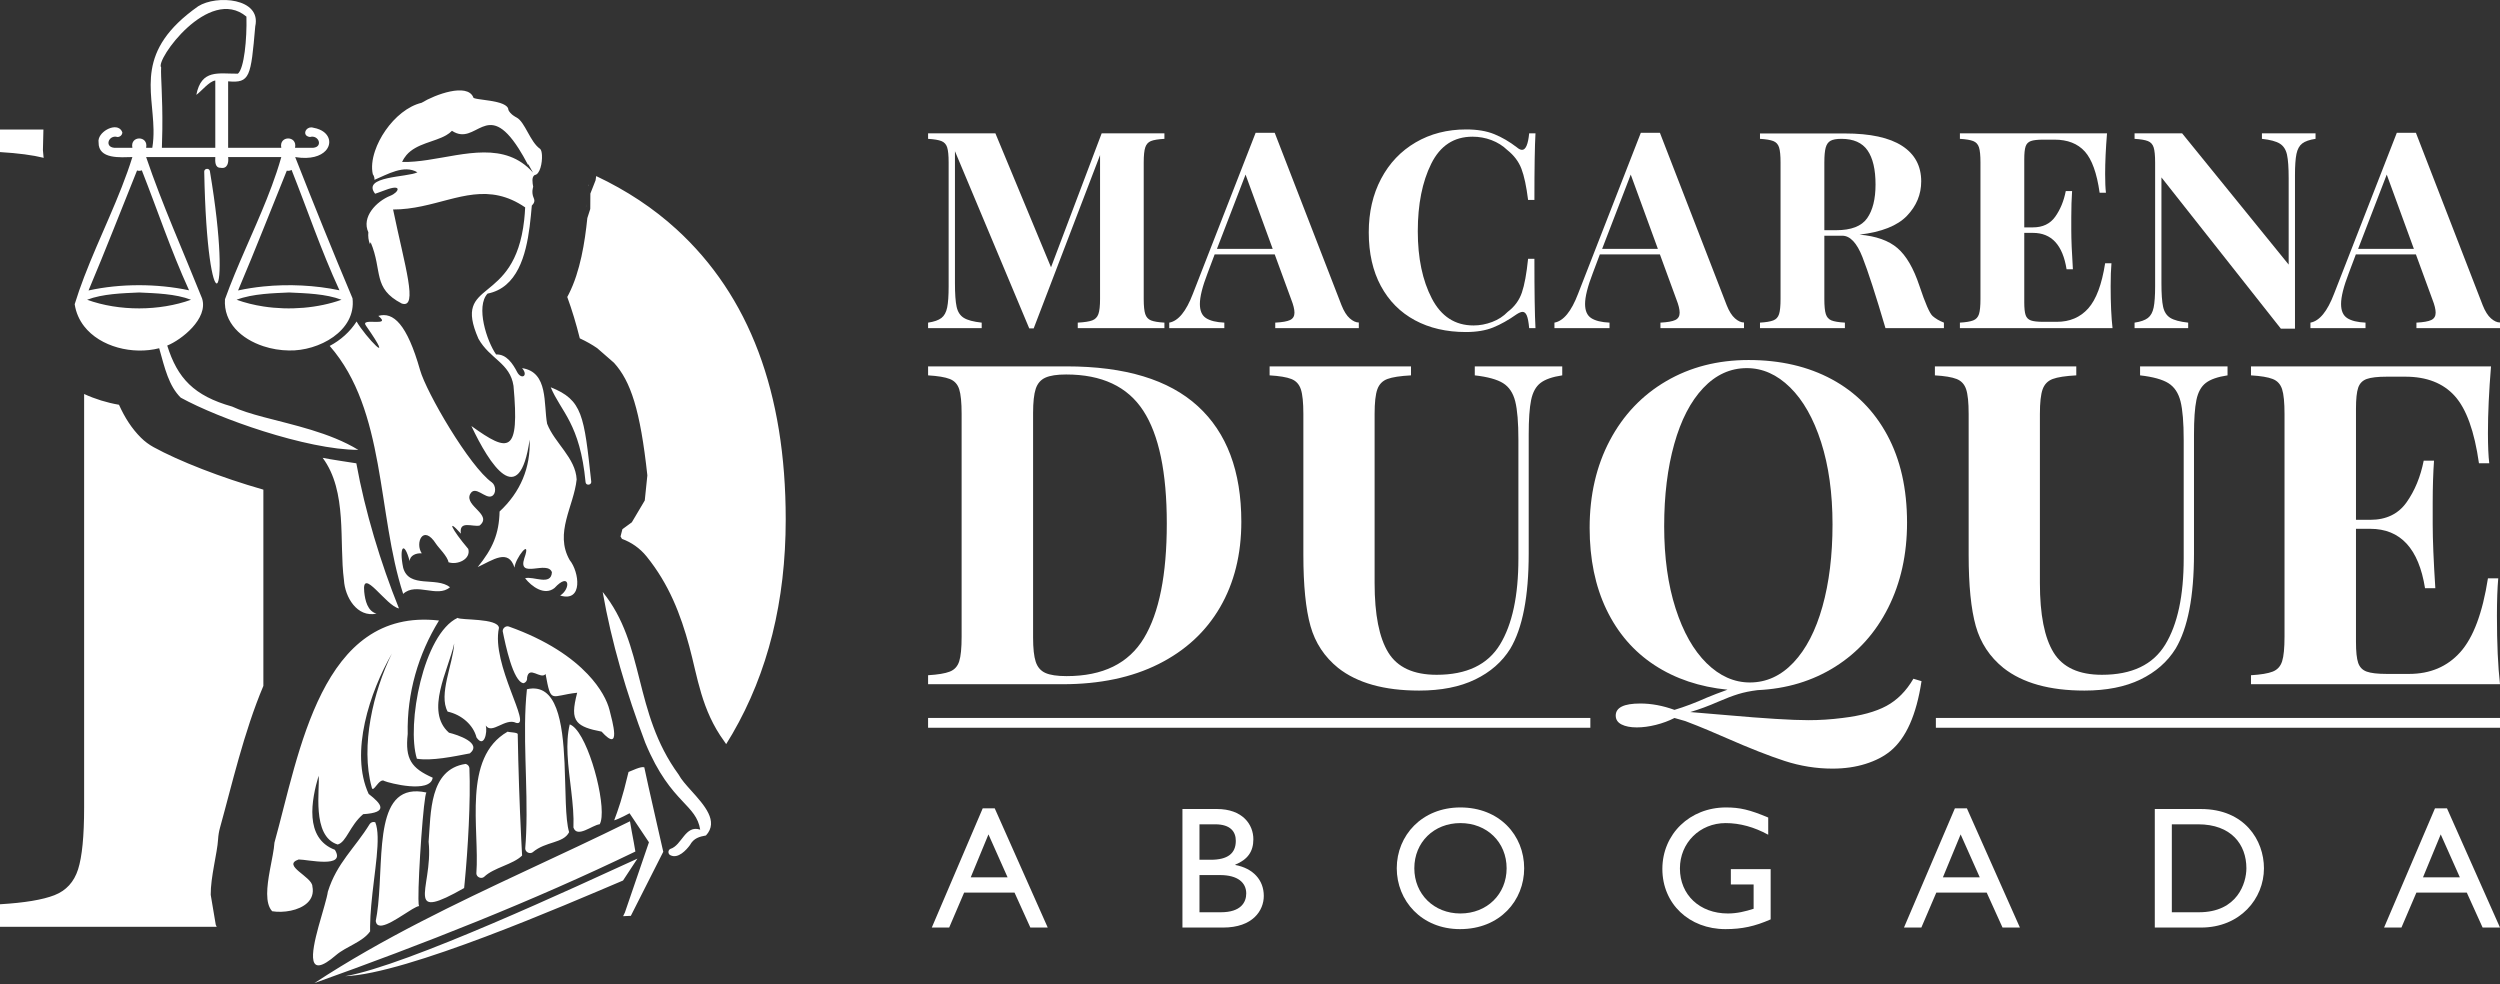 <svg xmlns="http://www.w3.org/2000/svg" xmlns:xlink="http://www.w3.org/1999/xlink" xmlns:serif="http://www.serif.com/" width="100%" height="100%" viewBox="0 0 960 378" xml:space="preserve" style="fill-rule:evenodd;clip-rule:evenodd;stroke-linejoin:round;stroke-miterlimit:2;"><rect x="0" y="0" width="960" height="378" fill="#333333" stroke="none"/><g><path d="M183.202,336.266c-0.166,-0.249 -0.269,-0.544 -0.279,-0.873c1.28,-17.247 -5.487,-44.404 12.007,-54.436c0.663,0.288 3.863,0.242 3.876,0.964c0.225,13.017 0.687,26.98 1.345,40.249c0.106,2.142 0.217,4.265 0.333,6.363c-3.474,3.442 -10.858,4.607 -14.552,8.153c-0.841,0.747 -2.159,0.436 -2.73,-0.42Zm-65.155,10.412c-3.174,3.027 -9.303,3.942 -13.529,3.239c-2.817,-2.987 -2.024,-9.533 -0.885,-15.773c0.727,-3.983 1.594,-7.84 1.753,-10.568c9.549,-34.278 17.885,-90.475 63.189,-85.293c-7.93,12.873 -12.363,27.87 -12.017,43.584c-1.055,9.617 1.393,13.124 9.597,16.768c-0.86,6.198 -16.803,2.041 -18.493,1.295c-2.097,-1.504 -4.43,5.139 -4.939,2.329c-4.33,-15.759 0.572,-36.705 7.763,-51.281c-8.437,14.667 -16.263,38.004 -8.917,53.893c4.864,3.763 7.841,7.167 -2.107,7.768c-5.165,4.371 -6.411,10.744 -9.792,11.652c-10.222,-3.173 -6.694,-21.745 -7.33,-26.395c-2.695,9.136 -5.601,23.939 6.246,28.425c4.482,7.284 -10.464,3.715 -13.887,3.715c-6.729,2.262 5.26,6.615 5.26,10.337c0.548,2.689 -0.302,4.769 -1.912,6.305Zm24.071,8.945c-0.008,0.684 -0.007,1.362 0.004,2.033c-2.894,4.108 -9.16,5.76 -13.095,9.121c-11.285,9.759 -9.559,-0.522 -6.742,-10.883c0.779,-2.865 1.642,-5.737 2.335,-8.193c0.621,-2.2 1.107,-4.066 1.276,-5.294c3.467,-11.092 10.336,-16.648 16.075,-25.991c0.477,-0.68 1.352,-0.954 2.132,-0.669c2.368,5.801 -0.434,19.115 -1.562,32.045c-0.231,2.649 -0.391,5.282 -0.423,7.831Zm-109.814,-230.345c-1.85,-2.385 -3.136,-5.211 -3.626,-8.458c1.068,-3.49 2.296,-6.973 3.626,-10.451c5.893,-15.412 13.781,-30.725 18.534,-46.057c-4.492,0.072 -13.092,0.972 -12.983,-5.634c-0.316,-1.907 1.26,-3.849 3.209,-4.934c1.856,-1.033 4.049,-1.29 5.267,-0c0.268,0.283 0.488,0.641 0.647,1.081c-0.001,0.976 -0.828,1.783 -1.867,1.783c-3.33,-0.971 -5.15,3.762 -1.288,4.138l7.012,-0c-0.991,-4.788 6.276,-4.764 5.281,-0l2.37,-0c0.392,-2.354 0.505,-4.684 0.466,-7.002c-0.254,-15.39 -7.159,-30.2 17.147,-47.332c7.046,-4.474 24.361,-3.17 21.918,7.702c-1.688,19.436 -2.008,21.866 -10.413,21.117l0,25.515l20.414,-0c-0.995,-4.767 6.273,-4.785 5.281,-0l7.012,-0c3.861,-0.378 2.041,-5.109 -1.288,-4.137c-2.053,-0.264 -2.187,-1.858 -1.335,-2.865c0.549,-0.648 1.507,-1.052 2.624,-0.701c0.907,0.158 1.713,0.398 2.417,0.701c4.011,1.727 4.747,5.517 2.31,8.138c-1.903,2.046 -5.739,3.381 -11.459,2.467c-0.075,-0.012 -0.15,-0.025 -0.226,-0.037l0.044,0.113c7.067,17.998 14.378,36.128 21.97,54.125c1.498,12.542 -13.009,20.334 -24.41,20.033c-3.281,-0.033 -6.66,-0.59 -9.823,-1.633c-8.444,-2.785 -15.351,-9.035 -14.744,-18.035c4.578,-12.736 10.904,-25.596 16.032,-38.453c1.366,-3.424 2.647,-6.848 3.787,-10.27c0.653,-1.961 1.26,-3.921 1.811,-5.88l-20.417,-0c0.273,2.078 -0.226,4.656 -2.927,4.118c-2.213,0.038 -2.075,-2.574 -2.003,-4.118l-26.561,-0c6.147,18.186 14.258,36.221 21.485,54.295c2.486,7.781 -7.971,15.93 -13.382,18.091c3.934,12.537 10.213,19.271 24.914,23.419c3.267,1.536 7.403,2.789 12.005,4.02c11.338,3.033 25.5,5.935 36.441,12.609c-9.756,0.019 -23.393,-3.036 -36.441,-7.155c-12.379,-3.909 -24.228,-8.777 -31.729,-12.89c-4.571,-4.535 -6.09,-11.136 -8.278,-18.979c-10.144,2.58 -22.638,-0.469 -28.824,-8.444Zm30.032,-75.534c-0.025,2.178 -0.079,4.51 -0.169,7.002l20.507,-0l-0,-25.831c-2.372,0.293 -5.484,4.289 -7.287,5.513c1.963,-9.971 8.487,-8.074 15.967,-8.13c2.401,-1.99 3.505,-13.267 3.276,-21.92c-14.447,-12.064 -35.128,16.879 -32.751,19.489c-0.222,3.474 0.607,10.975 0.457,23.877Zm38.951,37.79c-3.142,7.82 -6.323,15.649 -9.868,24.003c3.146,-0.686 6.403,-1.195 9.716,-1.531c9.74,-0.987 19.957,-0.473 29.22,1.468c-7.24,-15.762 -12.094,-30.384 -18.389,-46.233c-0.565,0.329 -1.215,0.436 -1.836,0.295c-3.084,7.594 -5.947,14.792 -8.843,21.998Zm-0.152,25.386c-3.603,0.37 -7.169,0.998 -10.287,2.184c3.254,1.173 6.722,2.03 10.287,2.579c10.109,1.558 20.996,0.641 30.003,-2.574c-6.03,-2.303 -13.732,-2.501 -20.149,-2.794c-3.094,0.14 -6.49,0.26 -9.854,0.605Zm-47.735,-0.605c-6.349,0.29 -13.982,0.495 -19.951,2.789c12.353,4.498 27.853,4.352 39.91,0.005c-5.969,-2.302 -13.601,-2.501 -19.959,-2.794Zm-0.769,-46.862c-6.404,15.865 -11.852,30.006 -18.635,46.087c12.283,-2.707 26.301,-2.668 38.603,-0.063c-7.147,-15.717 -11.926,-30.279 -18.14,-46.073c-0.588,0.219 -1.224,0.273 -1.828,0.049Zm149.416,254.451c0.745,-18.294 -1.547,-38.216 0.296,-55.239c11.476,-2.616 13.735,12.743 14.439,28.284c0.487,10.74 0.232,21.567 1.764,26.606c-2.263,4.399 -8.916,3.405 -14.029,7.737c-1.145,0.78 -2.84,-0.112 -2.828,-1.505c0.161,-1.938 0.278,-3.901 0.358,-5.883Zm-38.794,24.599c-0.677,-3.655 2.348,-12.019 1.332,-21.277c0.91,-11.001 0.206,-27.777 14.191,-29.877c0.776,0.15 1.371,0.781 1.473,1.565c0.523,12.587 -0.583,31.341 -1.806,43.93c-0.072,0.745 -0.145,1.469 -0.218,2.169c-11.052,6.293 -14.388,6.642 -14.972,3.49Zm54.693,-54.747c-0.194,-4.078 -0.041,-7.996 0.835,-11.586c0.751,0.264 1.512,0.847 2.267,1.686c6.279,6.972 12.214,31.565 9.234,36.655c-2.902,0.324 -8.647,5.446 -10.081,1.263c0.373,-8.845 -1.82,-18.834 -2.255,-28.018Zm3.811,-12.519c-1.87,-2.199 -1.585,-5.545 -0.123,-11.225c-10.306,1.1 -9.954,4.579 -12.137,-7.189c-1.859,2.301 -6.387,-3.466 -7.111,1.468c0.141,0.946 -0.469,1.843 -1.402,2.059c-3.937,-0.636 -6.877,-14.652 -7.941,-19.954c-0.064,-1.188 1.224,-2.215 2.355,-1.806c14.751,5.255 24.306,12.008 30.267,18.291c5.063,5.335 7.534,10.331 8.395,13.781c1.085,4.321 4.675,16.791 -3.059,8.277c-4.826,-0.903 -7.736,-1.929 -9.244,-3.702Zm-30.093,-202.102c-13.252,-2.986 -25.28,5.334 -40.719,5.311c4.512,21.781 9.738,38.198 3.344,36.117c-11.358,-5.89 -7.293,-12.479 -11.966,-23.549c-0.092,0.245 -0.183,0.491 -0.275,0.737c-0.565,-1.445 -0.757,-3.011 -0.603,-4.545c-2.72,-5.88 3.104,-11.896 8.432,-14.032c3.263,-1.263 4.899,-4.808 -2.025,-2.144c-1.686,0.651 -3.806,1.368 -3.806,1.368c-5.339,-6.85 12.527,-6.265 16.244,-8.232c-5.179,-3.061 -11.55,0.823 -16.5,2.894c0.1,-1.304 -0.62,-2.123 -0.62,-2.123c-0.612,-2.594 -0.255,-5.735 0.829,-8.959c0.899,-2.675 2.298,-5.407 4.06,-7.933c3.527,-5.056 8.507,-9.286 13.835,-10.572c5.22,-3.195 17.486,-7.685 19.841,-2.135c-0.399,1.234 13.487,0.796 13.491,4.91c0.809,1.697 2.817,2.71 3.125,2.868c3.242,1.664 5.214,9.436 9.036,12.04c0.418,0.334 0.658,1.263 0.726,2.43c0.17,2.955 -0.774,7.434 -2.788,7.626c-1.249,0.728 -0.866,2.946 -0.578,4.541c-0,-0 -0.8,2.042 0.198,4.288c0.542,1.223 0.166,1.958 -0.73,2.921c-0.221,2.463 -0.462,5.209 -0.828,8.044c-1.429,11.065 -4.757,23.487 -16.162,25.739c-4.625,4.923 -0.297,18.307 3.293,23.38c3.977,-0.227 6.488,3.664 8.079,6.773c1.649,3.039 4.413,1.419 1.884,-1.532c10.212,1.501 8.195,13.879 9.616,21.358c2.836,7.378 10.94,13.09 11.337,21.378c-1.055,10.251 -8.638,20.523 -2.676,30.964c3.676,4.492 5.254,16.32 -3.649,13.624c4.191,-2.689 3.63,-9.199 -2.171,-2.899c-3.84,3.07 -8.797,-0.538 -11.305,-3.747c3.104,-0.923 10.041,3.087 10.303,-2.316c-1.695,-4.71 -13.261,2.834 -10.604,-5.338c2.945,-8.266 -3.528,0.011 -3.756,3.587c-2.336,-7.469 -8.358,-2.894 -14.132,-0.223c5.757,-7.101 8.182,-12.705 8.397,-21.339c7.991,-7.421 11.951,-16.803 11.543,-27.599c-3.941,27.527 -15.42,9.485 -22.372,-5.225c14.497,10.411 18.535,10.721 16.179,-15.398c-1.32,-8.839 -9.095,-10.288 -13.47,-18.117c-10.253,-23.426 13.86,-11.929 17.572,-45.63c0.167,-1.511 0.292,-3.112 0.372,-4.812c-3.452,-2.366 -6.763,-3.77 -10.001,-4.499Zm-35.596,-15.575c-0.647,0.757 -1.205,1.627 -1.647,2.639c3.148,0.072 6.427,-0.267 9.767,-0.764c14.341,-2.136 29.776,-7.199 40.482,4.833c-0.579,-1.011 -1.296,-2.257 -1.788,-3.176c-0.048,0.055 -0.097,0.11 -0.147,0.164c-1.256,-2.396 -2.434,-4.439 -3.543,-6.177c-12.389,-19.407 -16.261,-0.639 -25.64,-6.847c-0.629,0.661 -1.377,1.214 -2.21,1.697c-4.496,2.603 -11.447,3.155 -15.274,7.631Zm-10.139,295.866c-0.878,-0.076 -1.476,-0.59 -1.646,-1.739c0.387,-1.923 0.677,-3.97 0.903,-6.097c2.153,-20.219 -1.426,-47.604 18.556,-43.264c-1.051,0.995 -3.166,31.386 -3.065,40.825c0.018,1.654 0.103,2.664 0.275,2.76c-2.434,0.36 -10.021,6.734 -14.085,7.459c-0.339,0.06 -0.653,0.081 -0.938,0.056Zm103.264,-31.989l-7.45,-11.148c-0,-0 -3.887,2.146 -5.896,2.722c1.54,-4.139 3.073,-8.267 5.509,-18.58c1.055,-0.386 4.789,-2.218 5.934,-1.799l-0.053,-0.36l0.082,0.36l0.085,-0c-0.014,0.285 2.758,12.545 4.888,21.917c1.274,5.609 2.319,10.184 2.399,10.539c-0.001,-0 -12.448,24.594 -12.448,24.594l-2.969,0.133l0.695,-1.441l9.224,-26.937Zm12.722,-15.963c-3.949,-4.212 -9.061,-10.01 -14.127,-22.244c-7.258,-19.209 -12.962,-38.536 -16.361,-57.926c16.534,20.43 11.556,46.023 29.165,70.129c0.983,1.871 2.863,3.974 4.869,6.203c4.941,5.491 10.65,11.748 5.632,17.181c-2.461,0.455 -4.694,0.99 -6.15,3.688c-1.408,1.928 -4.564,5.377 -7.491,3.908c-1.003,-0.43 -1.035,-1.956 -0.049,-2.426c4.462,-1.334 5.687,-9.354 11.475,-7.399c-0.776,-4.796 -3.395,-7.307 -6.963,-11.114Zm-18.526,16.079c0.226,1.228 0.434,2.402 0.598,3.437c-39.224,18.995 -81.755,35.668 -123.24,50.512c13.126,-8.623 26.768,-16.294 40.681,-23.47c26.412,-13.625 53.799,-25.468 80.479,-38.659c0.372,2.342 0.971,5.399 1.482,8.18Zm-226.575,-262.938c-4.272,-1.062 -9.876,-1.8 -16.814,-2.214l-0,-8.657l16.673,-0l-0.19,7.91l0.246,2.71l0.085,0.251Zm66.403,295.279l-83.217,-0l-0,-8.656c9.431,-0.563 16.398,-1.724 20.903,-3.484c4.504,-1.759 7.53,-5.067 9.079,-9.923c1.548,-4.857 2.322,-12.774 2.322,-23.753l-0,-158.784c4.235,1.949 8.761,3.345 13.386,4.136c2.202,4.886 4.872,9.113 8.446,12.66c1.439,1.427 3.07,2.646 4.847,3.62c9.755,5.349 25.928,11.693 42.152,16.315l-0,75.37c-7.506,17.754 -12.129,38.199 -16.632,54.363c-0.415,1.488 -0.669,3.016 -0.759,4.557c-0.307,5.262 -2.898,14.464 -2.828,21.3l1.935,11.494l0.366,0.785Zm145.724,-288.281c11.714,5.532 22.003,12.35 30.864,20.453c27.941,25.548 41.911,62.673 41.911,111.375c-0,31.389 -6.827,58.837 -20.48,82.344c-0.776,1.336 -1.572,2.656 -2.388,3.958c-0.239,-0.373 -0.489,-0.739 -0.751,-1.097c-8.788,-12.031 -10.227,-24.728 -13.412,-36.455c-3.33,-12.264 -7.777,-23.861 -16.407,-34.525c-2.547,-3.148 -5.835,-5.427 -9.447,-6.738l-0.548,-0.929c0.145,-0.572 0.417,-1.637 0.722,-2.792l3.61,-2.639l4.972,-8.386l0.996,-9.645c-2.738,-25.161 -6.397,-36.145 -12.808,-43.221l-6.452,-5.622c-1.948,-1.341 -4.147,-2.594 -6.682,-3.772c-1.402,-5.642 -3.006,-10.936 -4.813,-15.883c0.202,-0.372 0.399,-0.748 0.591,-1.127c4.399,-8.676 6.178,-19.959 7.116,-29.171l1.127,-3.505l0.041,-5.913l1.995,-5.079l0.243,-1.631Zm-2.979,3.96l-0.147,-0.528c0.014,-0.06 0.028,-0.121 0.041,-0.182c0.041,0.239 0.076,0.476 0.106,0.71Zm-0.557,6.753c-0.251,0.849 -0.474,1.337 -0.474,1.337c0.173,-0.441 0.331,-0.887 0.474,-1.337Zm-144.805,-12.593c9.098,54.056 -1.041,60.789 -2.176,0.115c0.045,-1.26 1.998,-1.384 2.176,-0.115Zm108.293,124.762c-2.515,1.327 -6.446,-4.518 -8.403,-0.684c-2.088,4.573 8.781,7.818 3.67,12.003c-2.711,0.601 -7.98,-2.138 -7.175,3.108c-5.62,-6.282 -3.73,-1.853 2.838,5.877c1.082,3.997 -4.264,6.267 -7.603,5.099c-0.311,-2.207 -3.894,-5.658 -4.754,-7.017c-5.055,-7.897 -8.175,-0.248 -5.507,3.609c-2.077,-0.192 -4.606,0.776 -4.648,3.015c-2.144,-8.145 -4.144,-5.452 -2.495,2.519c2.232,8.054 12.749,3.318 17.985,7.463c-4.872,4.26 -13.021,-2.079 -17.985,2.57c-10.07,-30.82 -6.524,-70.428 -28.213,-95.222c4.206,-2.207 7.831,-5.461 10.327,-9.379c3.232,5.709 15.508,18.689 3.615,1.626c-2.617,-3.44 10.324,0.747 4.731,-3.772c5.732,-1.679 11.004,3.11 16.038,20.822c2.418,8.573 18.974,37.024 27.579,43.118c1.559,1.131 1.73,4.365 -0,5.245Zm-56.817,32.256c-1.928,-14.69 1.43,-34.006 -8.178,-46.948c2.391,0.525 12.936,2.108 12.936,2.108c3.345,18.492 9.301,38.171 16.365,55.722c-4.868,-0.831 -14.347,-16.288 -13.337,-6.362c0.341,3.345 1.283,7.417 4.728,8.366c-7.51,1.587 -12.136,-6.388 -12.514,-12.886Zm92.787,-37.564c-2.13,-22.565 -9.434,-27.011 -13.386,-36.476c12.234,4.876 12.788,10.75 15.561,36.229c0.154,1.378 -2.016,1.644 -2.175,0.247Zm-50.45,61.903c-2.195,10.237 -11.356,25.986 -2.011,34.271c3.208,0.774 12.906,3.921 8.02,7.941c-6.233,1.198 -14.642,2.965 -20.336,2.05c-4.069,-13.054 2.497,-47.912 15.634,-54.093c1.051,0.979 15.482,0.006 15.881,3.83c-3.096,14.073 12.954,38.11 6.612,36.503c-4.154,-2.11 -9.336,4.591 -11.67,1.006c0.686,2.58 -0.625,8.881 -3.57,4.574c-1.197,-4.761 -5.687,-8.724 -11.075,-9.91c-3.609,-6.505 2.079,-18.307 2.515,-26.172Zm-41.898,127.771c23.49,-3.963 89.902,-34.949 112.249,-45.141l-5.524,8.401c-21.949,9.3 -83.194,35.914 -106.725,36.74Z" style="fill:#fff;"></path><g><path d="M447.133,53.314c-2.408,0.138 -4.136,0.422 -5.185,0.852c-1.049,0.43 -1.771,1.238 -2.167,2.425c-0.395,1.186 -0.593,3.121 -0.593,5.804l0,52.416c0,2.683 0.198,4.617 0.593,5.804c0.396,1.187 1.135,1.995 2.218,2.425c1.084,0.43 2.795,0.714 5.134,0.851l0,2.115l-33.276,-0l0,-2.115c2.545,-0.137 4.393,-0.421 5.546,-0.851c1.152,-0.43 1.943,-1.238 2.373,-2.425c0.43,-1.187 0.645,-3.121 0.645,-5.804l0,-55.254l-25.486,66.553l-1.703,-0l-28.53,-68.049l0,50.611c0,4.161 0.215,7.214 0.645,9.157c0.43,1.943 1.35,3.354 2.76,4.231c1.41,0.877 3.698,1.487 6.862,1.831l0,2.115l-20.585,-0l0,-2.115c2.304,-0.344 4.007,-0.937 5.108,-1.78c1.1,-0.842 1.84,-2.184 2.218,-4.024c0.378,-1.84 0.567,-4.549 0.567,-8.125l0,-47.567c0,-2.683 -0.189,-4.618 -0.567,-5.804c-0.378,-1.187 -1.118,-1.995 -2.218,-2.425c-1.101,-0.43 -2.804,-0.714 -5.108,-0.852l0,-2.115l25.847,-0l21.359,51.437l19.45,-51.437l24.093,-0l0,2.115Z" style="fill:#fff;fill-rule:nonzero;"></path><path d="M515.13,117.179c0.929,2.341 1.995,4.036 3.199,5.086c1.203,1.05 2.356,1.575 3.456,1.575l0,2.166l-32.09,0l0,-2.115c2.683,-0.137 4.583,-0.473 5.701,-1.006c1.118,-0.533 1.677,-1.47 1.677,-2.812c0,-1.272 -0.413,-2.958 -1.238,-5.056l-6.346,-17.334l-23.061,0l-2.734,7.274c-1.961,5.091 -2.941,9.011 -2.941,11.763c0,2.614 0.791,4.428 2.373,5.443c1.582,1.014 3.921,1.591 7.016,1.728l0,2.115l-21.152,0l0,-2.115c3.474,-0.619 6.501,-4.316 9.08,-11.092l24.093,-61.806l7.326,0l25.641,66.186Zm-26.415,-21.611l-10.421,-28.53l-10.989,28.53l21.41,0Z" style="fill:#fff;fill-rule:nonzero;"></path><path d="M563.006,49.703c4.231,0 7.825,0.602 10.783,1.806c2.958,1.204 5.847,2.889 8.667,5.056c0.757,0.653 1.428,0.98 2.012,0.98c1.41,0 2.322,-2.115 2.735,-6.346l2.424,0c-0.275,4.781 -0.412,13.311 -0.412,25.589l-2.425,0c-0.654,-5.227 -1.505,-9.217 -2.554,-11.969c-1.049,-2.751 -2.846,-5.142 -5.391,-7.171c-1.754,-1.685 -3.792,-2.966 -6.114,-3.843c-2.321,-0.877 -4.755,-1.316 -7.3,-1.316c-7.119,0 -12.399,3.465 -15.838,10.396c-3.44,6.93 -5.159,15.572 -5.159,25.924c0,10.284 1.797,18.883 5.391,25.796c3.594,6.913 8.934,10.37 16.019,10.37c2.408,0 4.789,-0.448 7.145,-1.342c2.356,-0.894 4.343,-2.184 5.959,-3.869c2.614,-1.961 4.428,-4.42 5.443,-7.378c1.015,-2.958 1.814,-7.291 2.399,-13.001l2.425,0c0,12.761 0.137,21.634 0.412,26.621l-2.424,-0c-0.207,-2.27 -0.508,-3.878 -0.903,-4.823c-0.396,-0.946 -0.937,-1.419 -1.625,-1.419c-0.551,0 -1.29,0.292 -2.219,0.877c-3.164,2.235 -6.191,3.938 -9.08,5.107c-2.889,1.17 -6.38,1.754 -10.473,1.754c-7.463,0 -13.998,-1.513 -19.604,-4.54c-5.607,-3.026 -9.957,-7.411 -13.053,-13.155c-3.095,-5.744 -4.643,-12.606 -4.643,-20.585c0,-7.739 1.582,-14.6 4.746,-20.585c3.164,-5.985 7.584,-10.636 13.259,-13.955c5.675,-3.319 12.141,-4.979 19.398,-4.979Z" style="fill:#fff;fill-rule:nonzero;"></path><path d="M663.042,117.179c0.928,2.341 1.994,4.036 3.198,5.086c1.204,1.05 2.356,1.575 3.457,1.575l0,2.166l-32.09,0l0,-2.115c2.683,-0.137 4.583,-0.473 5.701,-1.006c1.118,-0.533 1.677,-1.47 1.677,-2.812c0,-1.272 -0.413,-2.958 -1.238,-5.056l-6.346,-17.334l-23.061,0l-2.735,7.274c-1.96,5.091 -2.94,9.011 -2.94,11.763c0,2.614 0.791,4.428 2.373,5.443c1.582,1.014 3.921,1.591 7.016,1.728l0,2.115l-21.152,0l0,-2.115c3.474,-0.619 6.5,-4.316 9.08,-11.092l24.093,-61.806l7.326,0l25.641,66.186Zm-26.415,-21.611l-10.421,-28.53l-10.989,28.53l21.41,0Z" style="fill:#fff;fill-rule:nonzero;"></path><path d="M700.548,62.395l0,26.001l4.54,0c5.779,0 9.742,-1.53 11.892,-4.591c2.15,-3.061 3.225,-7.378 3.225,-12.95c0,-5.778 -1.024,-10.146 -3.07,-13.104c-2.047,-2.958 -5.391,-4.437 -10.035,-4.437c-1.891,0 -3.284,0.25 -4.178,0.749c-0.895,0.498 -1.514,1.375 -1.858,2.631c-0.344,1.255 -0.516,3.155 -0.516,5.701Zm23.474,63.611c-3.749,-12.725 -6.698,-21.823 -8.848,-27.291c-2.149,-5.469 -4.737,-8.203 -7.764,-8.203l-6.862,-0l-0,24.299c-0,2.683 0.189,4.617 0.568,5.804c0.378,1.187 1.1,1.995 2.167,2.425c1.066,0.43 2.786,0.714 5.159,0.851l-0,2.115l-32.606,0l-0,-2.115c2.305,-0.137 4.007,-0.421 5.108,-0.851c1.1,-0.43 1.84,-1.238 2.218,-2.425c0.378,-1.187 0.568,-3.121 0.568,-5.804l-0,-52.416c-0,-2.683 -0.19,-4.618 -0.568,-5.804c-0.378,-1.187 -1.118,-1.995 -2.218,-2.425c-1.101,-0.43 -2.803,-0.714 -5.108,-0.852l-0,-2.063l32.606,0c9.733,0 17.051,1.584 21.952,4.753c4.901,3.168 7.352,7.714 7.352,13.637c-0,5.029 -1.832,9.446 -5.495,13.252c-3.663,3.805 -9.725,6.207 -18.186,7.206c6.329,0.55 11.178,2.27 14.549,5.159c3.37,2.889 6.182,7.713 8.435,14.471c2.253,6.759 3.947,10.637 5.082,11.634c1.135,0.998 2.579,1.84 4.333,2.528l-0,2.115l-22.442,0Z" style="fill:#fff;fill-rule:nonzero;"></path><path d="M810.489,109.962c0,6.466 0.241,11.814 0.722,16.044l-58.607,0l0,-2.115c2.304,-0.137 4.007,-0.421 5.107,-0.851c1.101,-0.43 1.84,-1.238 2.219,-2.425c0.378,-1.187 0.567,-3.121 0.567,-5.804l0,-52.416c0,-2.683 -0.189,-4.618 -0.567,-5.804c-0.379,-1.187 -1.118,-1.995 -2.219,-2.425c-1.1,-0.43 -2.803,-0.714 -5.107,-0.852l0,-2.115l56.492,0c-0.482,5.847 -0.722,11.058 -0.722,15.632c0,3.096 0.103,5.486 0.309,7.172l-2.425,0c-1.066,-7.533 -2.966,-12.812 -5.7,-15.839c-2.735,-3.027 -6.613,-4.54 -11.634,-4.54l-4.334,0c-2.167,0 -3.749,0.181 -4.746,0.542c-0.998,0.361 -1.668,1.049 -2.012,2.063c-0.344,1.015 -0.516,2.657 -0.516,4.927l0,26.157l3.353,0c3.749,0 6.595,-1.367 8.539,-4.101c1.943,-2.735 3.293,-6.011 4.05,-9.829l2.424,0c-0.206,2.958 -0.309,6.277 -0.309,9.958l0,5.055c0,3.577 0.206,8.582 0.619,15.013l-2.425,0c-1.479,-9.32 -5.778,-13.981 -12.898,-13.981l-3.353,0l0,26.621c0,2.27 0.172,3.913 0.516,4.927c0.344,1.015 1.014,1.703 2.012,2.064c0.997,0.361 2.579,0.542 4.746,0.542l5.211,-0c4.987,-0 9.011,-1.712 12.072,-5.134c3.061,-3.422 5.228,-9.209 6.501,-17.36l2.425,-0c-0.207,2.304 -0.31,5.262 -0.31,8.874Z" style="fill:#fff;fill-rule:nonzero;"></path><path d="M889.165,53.314c-2.304,0.344 -4.007,0.938 -5.107,1.78c-1.101,0.843 -1.84,2.184 -2.219,4.024c-0.378,1.841 -0.567,4.549 -0.567,8.126l0,58.969l-5.417,0l-45.865,-58.092l0,40.551c0,4.161 0.215,7.214 0.645,9.157c0.43,1.943 1.35,3.354 2.76,4.231c1.411,0.877 3.698,1.487 6.862,1.831l0,2.115l-20.585,0l0,-2.115c2.305,-0.344 4.007,-0.937 5.108,-1.78c1.1,-0.842 1.84,-2.184 2.218,-4.024c0.378,-1.84 0.568,-4.549 0.568,-8.125l0,-47.567c0,-2.683 -0.19,-4.618 -0.568,-5.804c-0.378,-1.187 -1.118,-1.995 -2.218,-2.425c-1.101,-0.43 -2.803,-0.714 -5.108,-0.852l0,-2.115l18.263,0l40.912,50.405l0,-33.07c0,-4.162 -0.215,-7.214 -0.645,-9.158c-0.43,-1.943 -1.35,-3.353 -2.76,-4.23c-1.41,-0.877 -3.697,-1.488 -6.861,-1.832l0,-2.115l20.584,0l0,2.115Z" style="fill:#fff;fill-rule:nonzero;"></path><path d="M953.345,117.179c0.928,2.341 1.995,4.036 3.198,5.086c1.204,1.05 2.356,1.575 3.457,1.575l0,2.166l-32.09,0l0,-2.115c2.683,-0.137 4.583,-0.473 5.701,-1.006c1.118,-0.533 1.677,-1.47 1.677,-2.812c0,-1.272 -0.413,-2.958 -1.238,-5.056l-6.346,-17.334l-23.061,0l-2.735,7.274c-1.96,5.091 -2.94,9.011 -2.94,11.763c0,2.614 0.791,4.428 2.373,5.443c1.582,1.014 3.921,1.591 7.016,1.728l0,2.115l-21.152,0l0,-2.115c3.474,-0.619 6.5,-4.316 9.08,-11.092l24.093,-61.806l7.326,0l25.641,66.186Zm-26.415,-21.611l-10.421,-28.53l-10.989,28.53l21.41,0Z" style="fill:#fff;fill-rule:nonzero;"></path></g><g><path d="M409.582,140.688c22.447,-0 39.24,5.092 50.379,15.278c11.139,10.185 16.709,24.985 16.709,44.402c0,12.514 -2.722,23.456 -8.165,32.828c-5.444,9.371 -13.314,16.638 -23.611,21.801c-10.298,5.163 -22.573,7.744 -36.827,7.744l-51.683,0l0,-3.451c3.76,-0.225 6.538,-0.688 8.333,-1.389c1.796,-0.701 3.003,-2.02 3.62,-3.956c0.617,-1.936 0.926,-5.093 0.926,-9.47l0,-85.521c0,-4.377 -0.309,-7.534 -0.926,-9.47c-0.617,-1.936 -1.824,-3.255 -3.62,-3.956c-1.795,-0.702 -4.573,-1.165 -8.333,-1.389l0,-3.451l53.198,0Zm-0.168,3.114c-3.535,0 -6.201,0.407 -7.997,1.221c-1.795,0.814 -3.03,2.244 -3.703,4.293c-0.674,2.048 -1.01,5.148 -1.01,9.301l0,86.195c0,4.152 0.336,7.253 1.01,9.301c0.673,2.048 1.908,3.479 3.703,4.293c1.796,0.814 4.518,1.221 8.165,1.221c13.917,0 23.808,-4.855 29.672,-14.563c5.864,-9.708 8.796,-24.382 8.796,-44.023c0,-19.641 -3.016,-34.091 -9.049,-43.35c-6.032,-9.259 -15.895,-13.889 -29.587,-13.889Z" style="fill:#fff;fill-rule:nonzero;"></path><path d="M599.901,144.139c-3.76,0.561 -6.537,1.529 -8.333,2.904c-1.796,1.375 -3.002,3.563 -3.62,6.566c-0.617,3.002 -0.926,7.421 -0.926,13.257l-0,45.707c-0,16.442 -2.356,28.619 -7.07,36.532c-3.143,5.05 -7.646,8.992 -13.51,11.826c-5.864,2.834 -13.033,4.251 -21.507,4.251c-13.356,0 -23.709,-2.89 -31.06,-8.67c-5.275,-4.265 -8.825,-9.638 -10.648,-16.119c-1.824,-6.482 -2.736,-15.587 -2.736,-27.315l0,-54.124c0,-4.377 -0.323,-7.534 -0.968,-9.47c-0.645,-1.936 -1.866,-3.255 -3.662,-3.956c-1.795,-0.702 -4.573,-1.165 -8.333,-1.389l0,-3.451l54.293,0l0,3.451c-4.153,0.224 -7.169,0.687 -9.049,1.389c-1.88,0.701 -3.171,2.02 -3.872,3.956c-0.702,1.936 -1.052,5.093 -1.052,9.47l0,64.983c0,12.065 1.753,20.945 5.261,26.641c3.507,5.696 9.694,8.543 18.56,8.543c11.504,0 19.613,-3.872 24.327,-11.616c4.713,-7.744 7.07,-18.742 7.07,-32.996l0,-45.538c0,-6.678 -0.407,-11.631 -1.22,-14.857c-0.814,-3.227 -2.371,-5.556 -4.672,-6.987c-2.301,-1.431 -5.92,-2.427 -10.859,-2.988l0,-3.451l33.586,0l0,3.451Z" style="fill:#fff;fill-rule:nonzero;"></path><path d="M737.863,261.563c-1.964,12.962 -5.948,21.913 -11.953,26.851c-2.525,2.077 -5.709,3.718 -9.553,4.924c-3.844,1.207 -8.067,1.81 -12.669,1.81c-6.229,0 -12.359,-0.982 -18.392,-2.946c-6.032,-1.964 -13.454,-4.882 -22.264,-8.754c-2.188,-0.954 -4.573,-1.978 -7.155,-3.072c-2.581,-1.095 -5.499,-2.259 -8.754,-3.494l-4.125,-1.178c-2.188,1.122 -4.573,2.006 -7.154,2.651c-2.582,0.646 -5.023,0.968 -7.324,0.968c-2.413,0 -4.363,-0.378 -5.85,-1.136c-1.487,-0.758 -2.23,-1.894 -2.23,-3.409c0,-3.086 3.142,-4.63 9.427,-4.63c4.265,0 8.642,0.814 13.131,2.441c3.929,-1.178 8.081,-2.749 12.458,-4.713c0.786,-0.337 1.978,-0.814 3.578,-1.431c1.599,-0.618 3.044,-1.151 4.335,-1.6c-10.718,-1.066 -20.062,-4.208 -28.03,-9.427c-7.969,-5.219 -14.114,-12.318 -18.435,-21.296c-4.321,-8.979 -6.481,-19.445 -6.481,-31.397c0,-12.627 2.581,-23.822 7.744,-33.586c5.163,-9.764 12.374,-17.354 21.633,-22.769c9.259,-5.416 19.809,-8.123 31.65,-8.123c12.177,0 22.839,2.469 31.986,7.407c9.147,4.938 16.246,12.093 21.296,21.465c5.05,9.371 7.576,20.566 7.576,33.585c0,12.178 -2.413,23.064 -7.239,32.66c-4.826,9.596 -11.602,17.144 -20.328,22.643c-8.727,5.499 -18.673,8.502 -29.84,9.007c-2.75,0.336 -5.219,0.841 -7.408,1.515c-2.188,0.673 -4.77,1.655 -7.744,2.946c-3.703,1.627 -7.267,2.946 -10.69,3.956l13.973,1.179c14.59,1.29 25.084,1.936 31.481,1.936c4.265,0 8.586,-0.281 12.963,-0.842c7.127,-0.842 12.767,-2.385 16.919,-4.63c4.153,-2.244 7.604,-5.724 10.354,-10.437l3.114,0.926Zm-98.821,-59.512c0,11.953 1.459,22.475 4.377,31.566c2.918,9.09 6.889,16.105 11.911,21.043c5.022,4.938 10.564,7.408 16.625,7.408c6.341,0 11.924,-2.554 16.75,-7.66c4.826,-5.107 8.53,-12.262 11.111,-21.465c2.582,-9.203 3.872,-19.725 3.872,-31.565c0,-11.953 -1.459,-22.475 -4.377,-31.566c-2.918,-9.091 -6.888,-16.105 -11.91,-21.043c-5.023,-4.939 -10.564,-7.408 -16.625,-7.408c-6.341,0 -11.925,2.554 -16.751,7.66c-4.826,5.107 -8.529,12.262 -11.111,21.465c-2.581,9.203 -3.872,19.725 -3.872,31.565Z" style="fill:#fff;fill-rule:nonzero;"></path><path d="M855.371,144.139c-3.76,0.561 -6.538,1.529 -8.333,2.904c-1.796,1.375 -3.003,3.563 -3.62,6.566c-0.617,3.002 -0.926,7.421 -0.926,13.257l0,45.707c0,16.442 -2.357,28.619 -7.07,36.532c-3.143,5.05 -7.646,8.992 -13.51,11.826c-5.865,2.834 -13.033,4.251 -21.507,4.251c-13.356,0 -23.709,-2.89 -31.06,-8.67c-5.275,-4.265 -8.825,-9.638 -10.649,-16.119c-1.823,-6.482 -2.735,-15.587 -2.735,-27.315l0,-54.124c0,-4.377 -0.323,-7.534 -0.968,-9.47c-0.646,-1.936 -1.866,-3.255 -3.662,-3.956c-1.796,-0.702 -4.573,-1.165 -8.333,-1.389l0,-3.451l54.293,0l0,3.451c-4.153,0.224 -7.169,0.687 -9.049,1.389c-1.88,0.701 -3.171,2.02 -3.872,3.956c-0.702,1.936 -1.052,5.093 -1.052,9.47l0,64.983c0,12.065 1.753,20.945 5.26,26.641c3.508,5.696 9.695,8.543 18.561,8.543c11.504,0 19.613,-3.872 24.326,-11.616c4.714,-7.744 7.071,-18.742 7.071,-32.996l0,-45.538c0,-6.678 -0.407,-11.631 -1.22,-14.857c-0.814,-3.227 -2.371,-5.556 -4.672,-6.987c-2.301,-1.431 -5.92,-2.427 -10.859,-2.988l0,-3.451l33.586,0l0,3.451Z" style="fill:#fff;fill-rule:nonzero;"></path><path d="M958.822,236.563c0,10.55 0.392,19.276 1.178,26.178l-95.622,-0l0,-3.451c3.759,-0.225 6.537,-0.688 8.333,-1.389c1.796,-0.701 3.002,-2.02 3.619,-3.956c0.618,-1.936 0.926,-5.093 0.926,-9.47l0,-85.521c0,-4.377 -0.308,-7.534 -0.926,-9.47c-0.617,-1.936 -1.823,-3.255 -3.619,-3.956c-1.796,-0.702 -4.574,-1.165 -8.333,-1.389l0,-3.451l92.171,-0c-0.786,9.54 -1.179,18.041 -1.179,25.505c0,5.05 0.169,8.95 0.505,11.7l-3.956,-0c-1.739,-12.289 -4.84,-20.903 -9.301,-25.842c-4.461,-4.938 -10.788,-7.407 -18.981,-7.407l-7.071,-0c-3.535,-0 -6.117,0.295 -7.744,0.884c-1.628,0.589 -2.722,1.711 -3.283,3.367c-0.561,1.655 -0.842,4.335 -0.842,8.039l0,42.676l5.472,-0c6.116,-0 10.76,-2.231 13.931,-6.692c3.17,-4.461 5.373,-9.806 6.607,-16.035l3.956,-0c-0.336,4.826 -0.505,10.241 -0.505,16.246l0,8.249c0,5.836 0.337,14.001 1.01,24.495l-3.956,-0c-2.413,-15.208 -9.427,-22.812 -21.043,-22.812l-5.472,-0l0,43.434c0,3.704 0.281,6.384 0.842,8.039c0.561,1.655 1.655,2.778 3.283,3.367c1.627,0.589 4.209,0.884 7.744,0.884l8.502,-0c8.136,-0 14.702,-2.792 19.696,-8.376c4.995,-5.583 8.53,-15.025 10.606,-28.324l3.957,-0c-0.337,3.759 -0.505,8.585 -0.505,14.478Z" style="fill:#fff;fill-rule:nonzero;"></path></g><g><path d="M381.972,310.393l-4.606,-0l-19.557,45.788l6.675,-0l5.74,-13.416l19.357,-0l6.074,13.416l6.674,-0l-20.357,-45.788Zm-2.403,10.012l7.342,16.486l-14.151,-0l6.809,-16.486Z" style="fill:#fff;fill-rule:nonzero;"></path><path d="M454.058,356.181l15.619,0c11.414,0 15.619,-6.541 15.619,-12.148c0,-6.141 -4.139,-10.613 -10.947,-11.881l0,-0.133c4.739,-1.936 6.942,-5.006 6.942,-9.745c0,-5.741 -4.205,-11.614 -14.017,-11.614l-13.216,0l0,45.521Zm6.541,-39.648l6.008,0c6.007,0 7.943,2.937 7.943,6.341c-0,4.873 -3.138,7.276 -9.612,7.276l-4.339,0l-0,-13.617Zm0,19.491l7.877,0c6.874,0 10.078,2.936 10.078,7.075c0,3.404 -2.069,7.208 -9.745,7.208l-8.21,0l0,-14.283Z" style="fill:#fff;fill-rule:nonzero;"></path><path d="M536.357,333.42c0,12.349 9.412,23.362 24.296,23.362c15.419,0 24.63,-11.08 24.63,-23.362c0,-12.681 -9.478,-23.361 -24.496,-23.361c-14.752,0 -24.43,10.746 -24.43,23.361Zm6.742,0c-0,-10.012 7.542,-17.354 17.688,-17.354c10.212,0 17.754,7.342 17.754,17.354c-0,9.946 -7.542,17.355 -17.754,17.355c-10.146,0 -17.688,-7.409 -17.688,-17.355Z" style="fill:#fff;fill-rule:nonzero;"></path><path d="M679.93,333.754l-15.285,0l-0,5.874l8.744,0l-0,9.344c-3.137,1.002 -6.341,1.803 -9.879,1.803c-10.813,0 -18.422,-7.142 -18.422,-17.288c-0,-9.878 7.676,-17.421 17.554,-17.421c5.474,0 11.014,1.535 16.353,4.472l-0,-6.608c-7.142,-3.003 -10.879,-3.871 -16.219,-3.871c-13.883,0 -24.429,10.212 -24.429,23.628c-0,13.35 10.279,23.095 24.229,23.095c6.341,0 11.28,-1.068 17.354,-3.738l-0,-19.29Z" style="fill:#fff;fill-rule:nonzero;"></path><path d="M755.287,310.393l-4.605,-0l-19.557,45.788l6.674,-0l5.741,-13.416l19.356,-0l6.074,13.416l6.675,-0l-20.358,-45.788Zm-2.403,10.012l7.342,16.486l-14.15,-0l6.808,-16.486Z" style="fill:#fff;fill-rule:nonzero;"></path><path d="M827.441,356.181l17.754,0c15.018,0 24.163,-11.08 24.163,-22.761c0,-10.746 -7.409,-22.76 -24.229,-22.76l-17.688,0l0,45.521Zm6.541,-39.648l10.079,0c12.748,0 18.555,7.743 18.555,16.887c0,5.607 -3.404,16.887 -18.222,16.887l-10.412,0l0,-33.774Z" style="fill:#fff;fill-rule:nonzero;"></path><path d="M939.642,310.393l-4.605,-0l-19.557,45.788l6.674,-0l5.741,-13.416l19.356,-0l6.074,13.416l6.675,-0l-20.358,-45.788Zm-2.403,10.012l7.342,16.486l-14.15,-0l6.808,-16.486Z" style="fill:#fff;fill-rule:nonzero;"></path></g><rect x="356.384" y="275.691" width="254.311" height="3.764" style="fill:#fff;"></rect><rect x="743.374" y="275.691" width="216.626" height="3.764" style="fill:#fff;"></rect></g></svg>